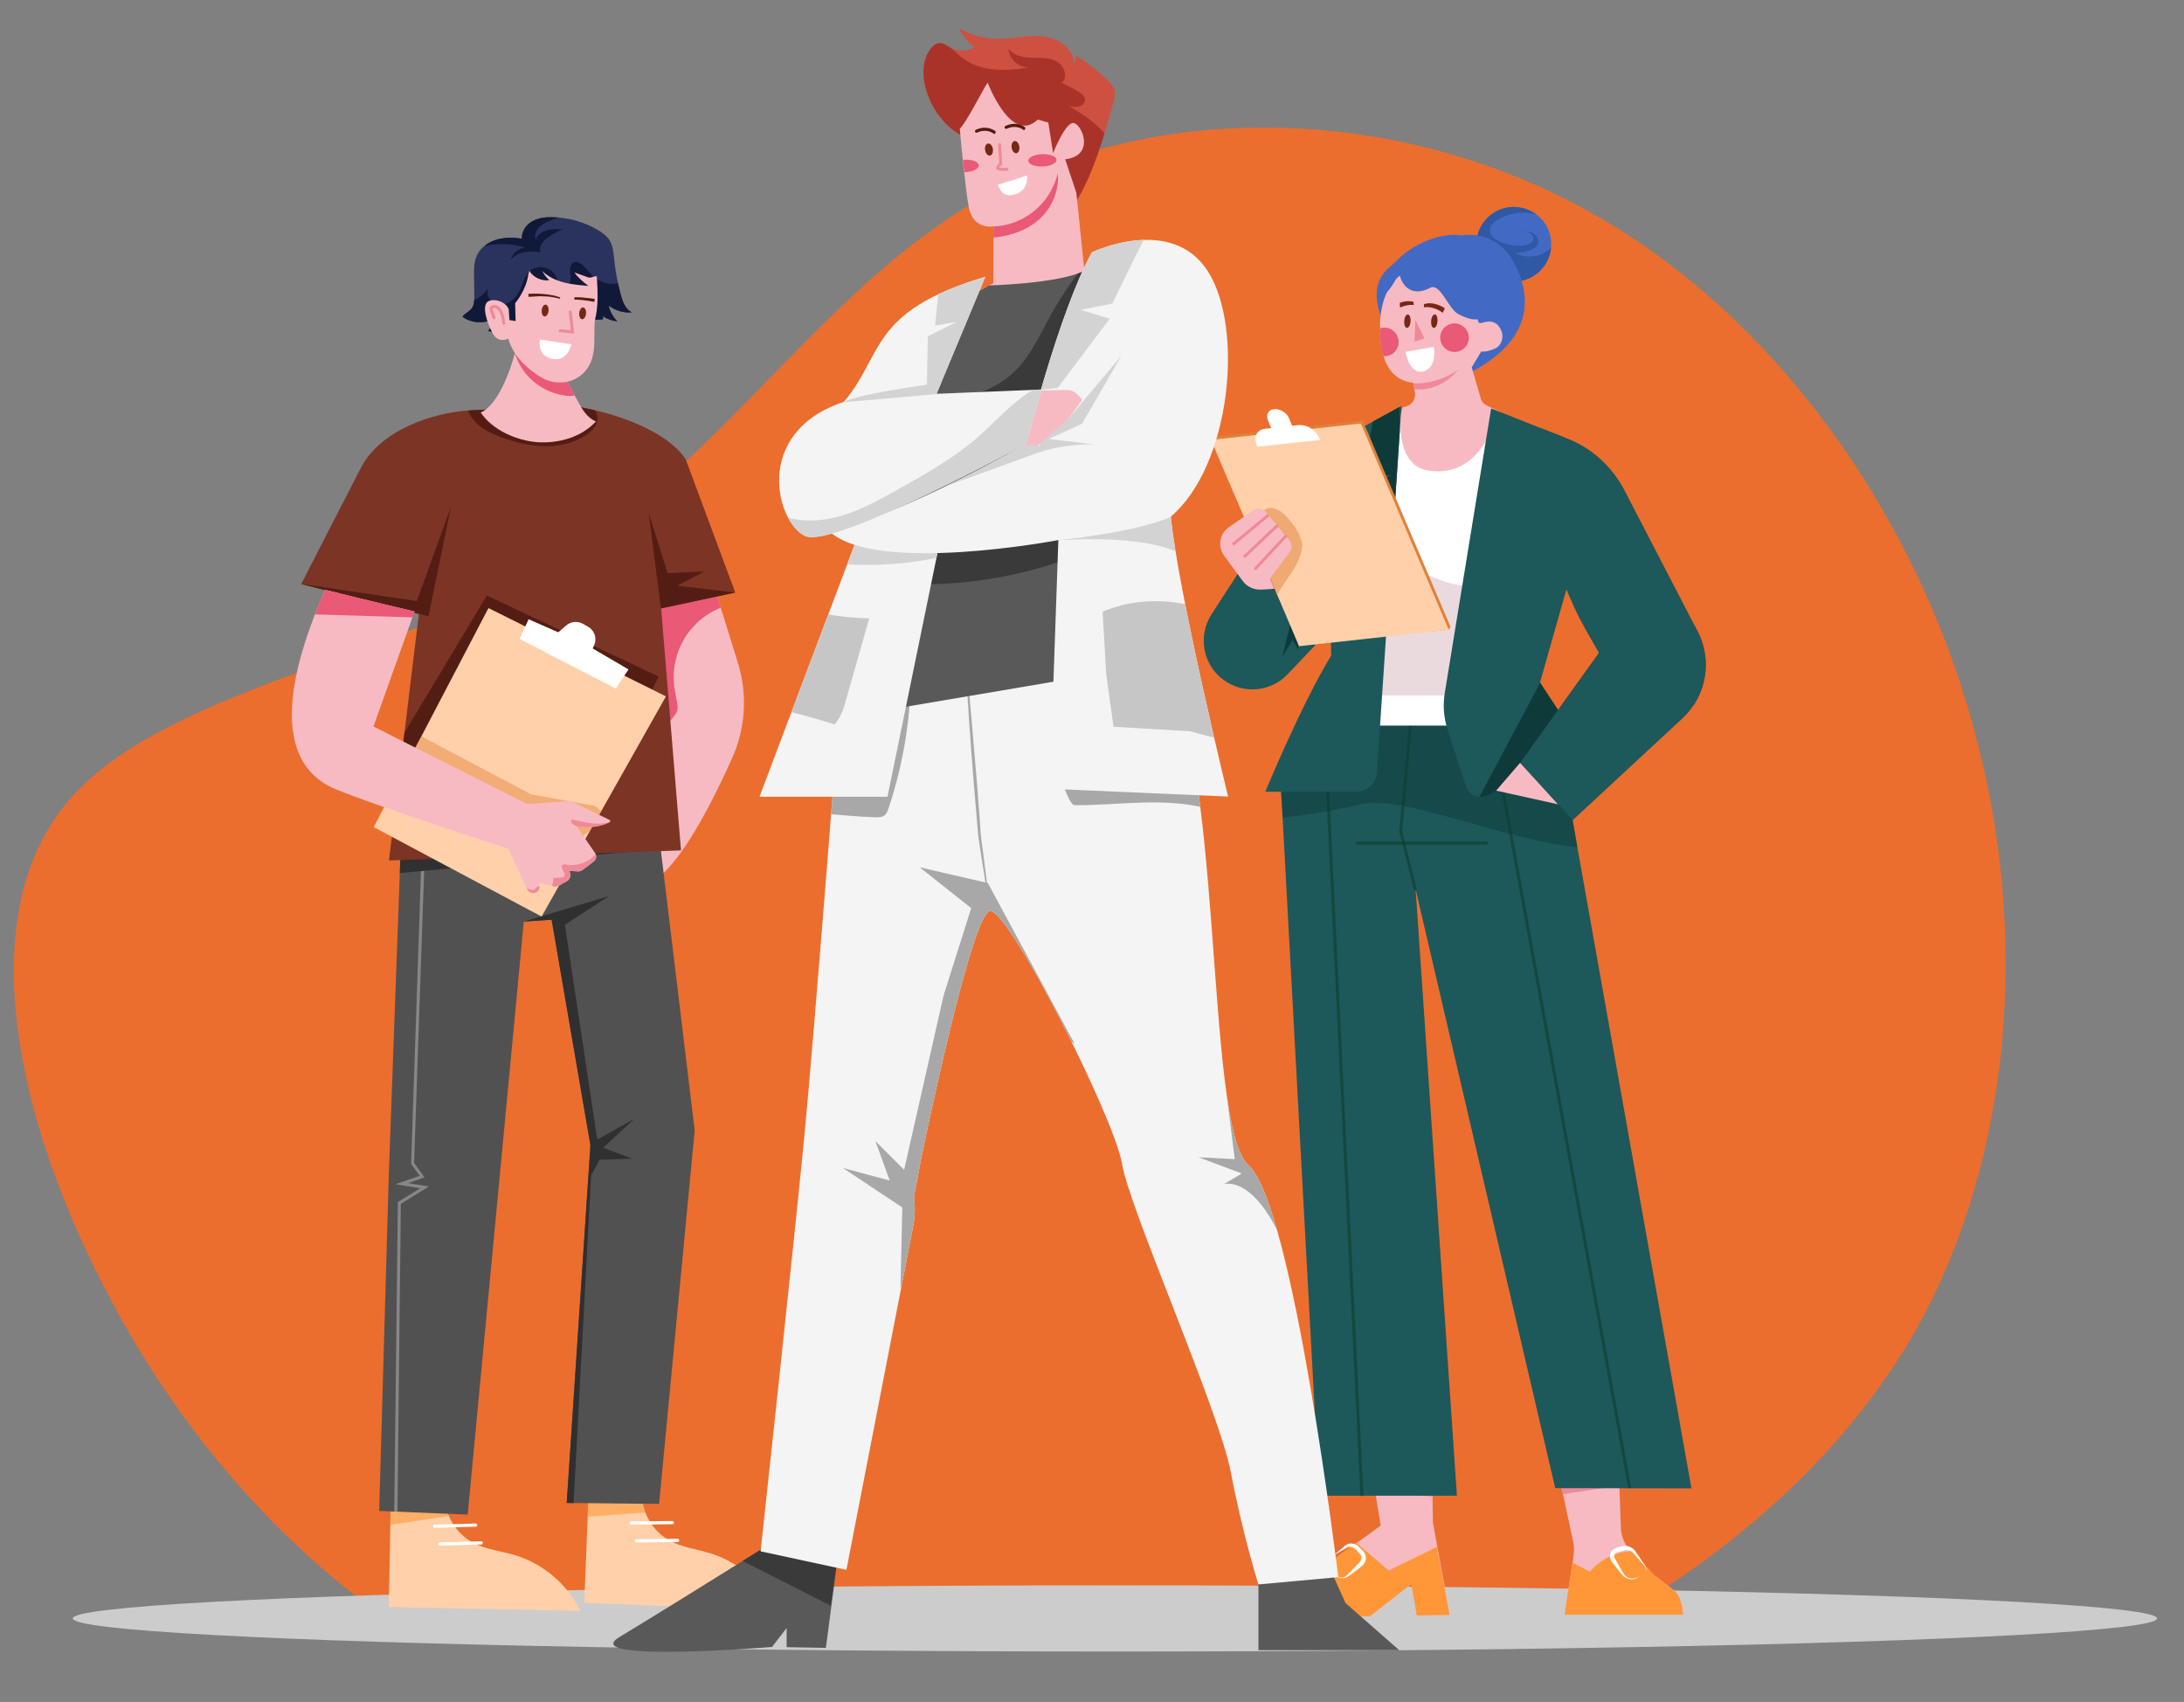 <svg xmlns="http://www.w3.org/2000/svg" xmlns:xlink="http://www.w3.org/1999/xlink" x="0px" y="0px" viewBox="0 0 957.3 745.9" style="enable-background:new 0 0 957.3 745.9;" xml:space="preserve"><rect x="0" y="0" width="957.3" height="745.9" fill="#808080" stroke="none"/><style type="text/css">	.st0{fill:#EB6E2E;}	.st1{fill:#CCCCCC;}	.st2{fill:#F7BAC3;}	.st3{clip-path:url(#SVGID_00000139278865286126057550000004310892205983414151_);}	.st4{fill:#EA5975;}	.st5{fill:#FFD0A9;}	.st6{opacity:0.6;}	.st7{fill:#FF9739;}	.st8{fill:#FFFFFF;}	.st9{fill:#515151;}	.st10{clip-path:url(#SVGID_00000142140918419298987150000006997805485365490050_);}	.st11{fill:#878787;}	.st12{fill:#303030;}	.st13{fill:#2A335E;}	.st14{clip-path:url(#SVGID_00000103954102170524432360000014568653066560460981_);}	.st15{fill:#111938;}	.st16{fill:#7C3425;}	.st17{clip-path:url(#SVGID_00000045592077517742309710000000364228177181707147_);}	.st18{fill:#541D14;}	.st19{clip-path:url(#SVGID_00000174572865444895703880000007348746852525624714_);}	.st20{fill:#EF8998;}	.st21{fill:#511D0D;}	.st22{fill:#772715;}	.st23{fill:#EA9453;}	.st24{clip-path:url(#SVGID_00000005260559550407946430000009166265735339910837_);}	.st25{clip-path:url(#SVGID_00000169528389397839396730000014939454930795702440_);}	.st26{fill:#EADADD;}	.st27{fill:#1D585B;}	.st28{fill:#0C3D28;}	.st29{opacity:0.5;}	.st30{fill:#0F3A3A;}	.st31{clip-path:url(#SVGID_00000050627343662639489240000005742103791981802626_);}	.st32{clip-path:url(#SVGID_00000125582681524577773690000008404249297771915693_);}	.st33{fill:#BA1C3B;}	.st34{fill:#931936;}	.st35{fill:#E0813B;}	.st36{fill:#426AC4;}	.st37{clip-path:url(#SVGID_00000049220040640136718850000003451222113692585651_);}	.st38{fill:#2F59A5;}	.st39{clip-path:url(#SVGID_00000090979051685002458760000008301489778471317921_);}	.st40{fill:#595959;}	.st41{fill:#3A3A3A;}	.st42{fill:#F4F4F4;}	.st43{clip-path:url(#SVGID_00000067230909003917133740000004928023720167972246_);}	.st44{fill:#A8A8A8;}	.st45{fill:#CE5041;}	.st46{clip-path:url(#SVGID_00000014592727701544317770000000392286088508686772_);}	.st47{fill:#AA3329;}	.st48{clip-path:url(#SVGID_00000150789974155350310750000001270848840960094608_);}	.st49{clip-path:url(#SVGID_00000010270420651265646620000013894567942232969864_);}	.st50{fill:#D3D3D3;}	.st51{fill:#C6C6C6;}	.st52{clip-path:url(#SVGID_00000044870237688289927850000013469570392266813095_);}	.st53{clip-path:url(#SVGID_00000152226690435384839660000007367226603280053412_);}</style><g id="Layer_2">	<path class="st0" d="M173.2,712.2c-51.4-35.5-96-86.4-127.6-148.3c-37.7-72.7-57.9-161-16.9-211.4c41-50.3,143.9-62.6,217.6-107.9  c73.1-44.7,117-122.5,188.9-160.5c72-38.6,171.5-38,253.6,4.5c81.5,41.9,145.1,126.4,173.2,219.7c28.7,93.9,21.4,196.8-22.5,275.1  c-33,57.7-86.1,101.6-143.3,132.7"></path></g><g id="_x30_1">	<g>		<g>			<g>				<ellipse class="st1" cx="488.7" cy="709.3" rx="456.8" ry="14.5"></ellipse>			</g>			<g>				<g>					<g>						<path class="st2" d="M302.8,224.1l20.7,66.6c4.2,13.7,3.3,28.5-2.6,41.6c-9.3,20.7-24.2,49.7-36.4,54.7       c-19.2,7.8-9.6-54-9.6-54l-7.8-88L302.8,224.1z"></path>					</g>					<g>						<defs>							<path id="SVGID_1_" d="M302.8,224.1l20.7,66.6c4.2,13.7,3.3,28.5-2.6,41.6c-9.3,20.7-24.2,49.7-36.4,54.7        c-19.2,7.8-9.6-54-9.6-54l-7.8-88L302.8,224.1z"></path>						</defs>						<clipPath id="SVGID_00000101822846291810938380000017246515250033502101_">							<use xlink:href="#SVGID_1_" style="overflow:visible;"></use>						</clipPath>						<g style="clip-path:url(#SVGID_00000101822846291810938380000017246515250033502101_);">							<path class="st4" d="M328.7,260.8l-13.8,6c-13.9,6-21.7,20.8-19.1,35.7l1,5.6c0.2,1.1,0.4,2.1,0.1,3.2c-0.3,1.1-1,2-1.7,2.9        c-8.3,10.3-16.6,20.6-25,31c-4.6,5.8-9.5,12.2-9.4,19.6c6.2-10.8,5.3-24.2,4.2-36.6c-1.1-12.5-2.2-25-5.9-37        c-3.1-10-8.1-19.6-9.7-30c-2.2-14.1,2.1-29.1,11.6-39.8c9.4-10.7,23.8-16.9,38-16.4L328.7,260.8z"></path>						</g>					</g>					<g>						<g>							<g>								<path class="st5" d="M340,705.8l-70.6-2.8l-13.3-0.5l0.1-2.7l0.3-7.9l1.1-27.2l0.6-16.4l23.5,1.7c-0.9,4.3-0.4,8.8,1.2,12.9         c1.9,5,5.5,9.3,10.1,12c5.7,3.3,12.5,4,18.8,6c11.3,3.6,21,11.7,26.7,22.1C339,703.9,339.5,704.9,340,705.8z"></path>							</g>							<g class="st6">								<path class="st7" d="M282.9,662.9c-6.6,0.5-16.7,1.2-25.4,1.8l0.6-16.4l23.5,1.7C280.8,654.3,281.3,658.8,282.9,662.9z"></path>							</g>						</g>						<g>							<path class="st8" d="M276.7,668.2c-0.4,0-0.7-0.3-0.7-0.7c0-0.4,0.3-0.7,0.7-0.7l18-0.2c0.4,0,0.7,0.3,0.7,0.7        c0,0.4-0.3,0.7-0.7,0.7L276.7,668.2C276.7,668.2,276.7,668.2,276.7,668.2z"></path>						</g>						<g>							<path class="st8" d="M279,676c-0.4,0-0.7-0.3-0.7-0.7c0-0.4,0.3-0.7,0.7-0.7l18-0.2c0.4,0,0.7,0.3,0.7,0.7        c0,0.4-0.3,0.7-0.7,0.7L279,676C279,676,279,676,279,676z"></path>						</g>					</g>					<g>						<g>							<g>								<path class="st5" d="M254.4,706l-84-1.7l0.7-36l0.4-18.3l23.6,1.2c-0.8,4.4-0.2,9,1.6,13.1c2,4.8,5.6,9,10.2,11.6         c5.8,3.2,12.6,3.8,18.9,5.7C238.2,685.4,248.8,694.4,254.4,706z"></path>							</g>							<g class="st6">								<path class="st7" d="M196.7,664.4l-25.5,3.9l0.4-18.3l23.6,1.2C194.3,655.7,195,660.3,196.7,664.4z"></path>							</g>						</g>						<g>							<path class="st8" d="M190.5,669.6c-0.4,0-0.7-0.3-0.7-0.7c0-0.4,0.3-0.7,0.7-0.7l18-0.5c0.4,0,0.7,0.3,0.7,0.7        c0,0.4-0.3,0.7-0.7,0.7L190.5,669.6C190.5,669.6,190.5,669.6,190.5,669.6z"></path>						</g>						<g>							<path class="st8" d="M192.9,677.4c-0.4,0-0.7-0.3-0.7-0.7c0-0.4,0.3-0.7,0.7-0.7l18-0.5c0.4,0,0.7,0.3,0.7,0.7        c0,0.4-0.3,0.7-0.7,0.7L192.9,677.4C192.9,677.4,192.9,677.4,192.9,677.4z"></path>						</g>					</g>					<g>						<polygon class="st9" points="286.2,343.9 304.5,495.4 288.9,659.1 248.4,658.7 258.8,501.9 241.8,403.1 229.6,403.9        205,663.8 166.2,662.2 170.4,515.4 176.5,348.2       "></polygon>					</g>					<g>						<defs>							<polygon id="SVGID_00000005963170097787388120000005157506448253460611_" points="286.2,343.9 304.5,495.4 288.9,659.1         248.4,658.7 258.8,501.9 241.8,403.1 229.6,403.9 205,663.8 166.2,662.2 170.4,515.4 176.5,348.2        "></polygon>						</defs>						<clipPath id="SVGID_00000070833166916781735720000012512142170507772065_">							<use xlink:href="#SVGID_00000005963170097787388120000005157506448253460611_" style="overflow:visible;"></use>						</clipPath>						<g style="clip-path:url(#SVGID_00000070833166916781735720000012512142170507772065_);">							<g>								<polygon class="st11" points="174.2,663.3 172.8,663.2 174.4,526.8 184.2,520.8 173.4,519 184,515.3 180.2,510.1          184.9,370.6 186.3,370.7 181.5,509.7 186.1,516 178.9,518.5 188,520 175.7,527.6         "></polygon>							</g>							<g>								<g>									<polygon class="st12" points="164.1,364.4 162.5,383.8 293.3,371.7 293.3,356.5          "></polygon>								</g>								<g>									<polygon class="st12" points="261.8,499.4 247.6,405.3 267,392.7 229.6,403.9 236.5,431.6 234.4,661.1 251.2,662.7           259.1,515.1 262.8,508.3 277,507.8 264.4,503 278,490.4          "></polygon>								</g>							</g>						</g>					</g>					<g>						<path class="st13" d="M228.8,104.9c-0.4-3.1,1.6-6.2,4.3-7.8c2.7-1.6,6-2,9.1-1.9c7,0.1,14,2.1,20,5.7       c1.9,1.1,3.7,2.5,4.9,4.3c1.6,2.5,1.8,5.5,2.1,8.4c0.5,5.1,1.5,10.2,2.8,15.2c0.8,3.2,2,6.6,4.9,8.1c-3.6,0.3-7.2-0.8-10.1-3       c0.5,2.6,1.9,5.1,3.8,6.9c-2.4-0.2-4.7-1.1-6.6-2.4c0.4,0.4,0.5,1,0.2,1.5c-5.1,0.9-10.6-1-14.2-4.8c-1.8,1.9-2.3,4.6-4,6.6       c-1.8,2.2-4.7,3.3-7.6,3.4c-2.9,0.1-5.7-0.6-8.4-1.3c-0.4-0.1-0.8-0.2-1.2-0.2c-0.6,0-1.2,0.3-1.8,0.5c-4.1,1.6-8.7,2-13,1       c1.1-1.4,1.7-3.2,1.6-5c-4.1,1.9-9.3,1.4-12.9-1.3c1.1-1.5,3-2.2,4.1-3.7c1.1-1.5,1.1-3.5,1.1-5.4c0-2.7-0.1-5.5-0.1-8.2       c-0.1-3.4-0.1-6.9,1.4-9.9c1.7-3.4,5.2-5.7,8.9-6.7c3.7-1,7.6-0.8,11.4-0.2L228.8,104.9z"></path>					</g>					<g>						<defs>							<path id="SVGID_00000023267933344382000240000015321899082350690451_" d="M228.8,104.9c-0.4-3.1,1.6-6.2,4.3-7.8        c2.7-1.6,6-2,9.1-1.9c7,0.1,14,2.1,20,5.7c1.9,1.1,3.7,2.5,4.9,4.3c1.6,2.5,1.8,5.5,2.1,8.4c0.5,5.1,1.5,10.2,2.8,15.2        c0.8,3.2,2,6.6,4.9,8.1c-3.6,0.3-7.2-0.8-10.1-3c0.5,2.6,1.9,5.1,3.8,6.9c-2.4-0.2-4.7-1.1-6.6-2.4c0.4,0.4,0.5,1,0.2,1.5        c-5.1,0.9-10.6-1-14.2-4.8c-1.8,1.9-2.3,4.6-4,6.6c-1.8,2.2-4.7,3.3-7.6,3.4c-2.9,0.1-5.7-0.6-8.4-1.3        c-0.4-0.1-0.8-0.2-1.2-0.2c-0.6,0-1.2,0.3-1.8,0.5c-4.1,1.6-8.7,2-13,1c1.1-1.4,1.7-3.2,1.6-5c-4.1,1.9-9.3,1.4-12.9-1.3        c1.1-1.5,3-2.2,4.1-3.7c1.1-1.5,1.1-3.5,1.1-5.4c0-2.7-0.1-5.5-0.1-8.2c-0.1-3.4-0.1-6.9,1.4-9.9c1.7-3.4,5.2-5.7,8.9-6.7        c3.7-1,7.6-0.8,11.4-0.2L228.8,104.9z"></path>						</defs>						<clipPath id="SVGID_00000152979996833172090450000002907580928304170130_">							<use xlink:href="#SVGID_00000023267933344382000240000015321899082350690451_" style="overflow:visible;"></use>						</clipPath>						<g style="clip-path:url(#SVGID_00000152979996833172090450000002907580928304170130_);">							<g>								<path class="st15" d="M230.1,108.5c-2.9,0.4-5.5,2.6-6.2,5.4c1.4-1.9,3.7-3,6-3.4c2.3-0.4,4.7-0.2,7.1,0         c-1.1-2.3,0.9-4.8,3-6.3c2-1.5,4.2-2.7,6.5-3.7c-2.2-0.1-4.5-0.2-6.7,0.4c-2.2,0.6-4.2,2-5,4.1c-0.6-1.7,0-3.7,1.2-5         c1.2-1.4,2.8-2.3,4.5-3c3.1-1.4,6.3-2.4,9.6-3c-11.2-4.3-24.4-3-34.6,3.5c-2.6,1.6-5.1,4-5.2,7l-0.8,4.1         C216,106.5,223.4,106.4,230.1,108.5z"></path>							</g>							<g>								<path class="st15" d="M279.7,129.6c-0.7-2.8-3.8-4.3-5.8-6.4c-4.5,2.2-10.3,1.3-14-2.2c-2.1-2-3.6-4.7-6.2-5.9         c-0.5-0.2-1-0.4-1.5-0.3c-1.4,0.1-2.3,1.7-2.4,3.1c-0.1,1.4,0.4,2.8,0.3,4.3c0,1.4-0.8,3-2.2,3.3c-1.2,0.2-2.3-0.6-2.9-1.6         s-1-2.2-1.5-3.2c-2.2-3.9-8.3-4.8-11.5-1.7c-2.3,2.3-2.9,5.8-4.4,8.7c-1.1,2.1-2.7,4-4.9,5c-2.2,1-4.8,0.9-6.8-0.4         c-1.9-1.4-2.9-4.1-1.8-6.3c-3.4,6-11.8,8.5-18,5.4l-18.3,7.8c1.2,3.8,4.7,6.5,8.1,8.5c10.2,5.9,22,8.5,33.7,8.7         c11.7,0.2,23.4-1.9,34.7-5.1c4.9-1.4,9.9-3,14.3-5.7c4.4-2.6,8.3-6.4,10.3-11.1C279.7,132.9,280.2,131.2,279.7,129.6z"></path>							</g>						</g>					</g>					<g>						<path class="st16" d="M250.4,177.6l9.4,2c12.8,2.7,33.3,10.1,40.8,21.8l21.7,58.3l-32.5,7l8.7,106l-128,4.4l13.1-108       l-51.6-13.1l25.9-50.4c8.3-16.9,31.6-25,49.1-25.8L250.4,177.6z"></path>					</g>					<g>						<defs>							<path id="SVGID_00000048497710446330903880000007667621702131959936_" d="M250.4,177.6l9.4,2c12.8,2.7,33.3,10.1,40.8,21.8        l21.7,58.3l-32.5,7l8.7,106l-128,4.4l13.1-108l-51.6-13.1l25.9-50.4c8.3-16.9,31.6-25,49.1-25.8L250.4,177.6z"></path>						</defs>						<clipPath id="SVGID_00000127744612464852928800000006101440693990936493_">							<use xlink:href="#SVGID_00000048497710446330903880000007667621702131959936_" style="overflow:visible;"></use>						</clipPath>						<g style="clip-path:url(#SVGID_00000127744612464852928800000006101440693990936493_);">							<g>								<polygon class="st18" points="197.7,222 182.7,263.4 131.9,255.9 187.8,270.1         "></polygon>							</g>							<g>								<polygon class="st18" points="296.9,256.7 308.8,250.4 292.6,251.2 284.3,224.6 289.7,266.6 322.2,259.7         "></polygon>							</g>							<g>								<path class="st18" d="M204.3,176.7c0.3,3.6,2.5,7,5.2,9.4s6.1,4,9.6,5.3c12.2,4.8,26.9,6.5,37.8-0.7c2.5-1.7,4.9-4.1,5-7.1         c0.1-2.4-1.3-4.6-3.2-6c-1.9-1.5-4.1-2.3-6.4-3c-11.7-3.9-24.5-6.4-36.3-2.9L204.3,176.7z"></path>							</g>							<g>								<polygon class="st18" points="170.1,333.1 255.2,366.2 288.7,296.5 213.4,261         "></polygon>							</g>						</g>					</g>					<g>						<path class="st2" d="M210.7,180.8c10.4-4.4,18.4-32.9,17.4-44.1l18.5,18.8c-1,7.7,3.1,13.6,6.7,20.4c1.9,3.6,4.2,7.3,7.9,8.8       c-6.3,6.9-16.3,9.7-25.6,9.1C226.4,193.1,215.9,188.5,210.7,180.8z"></path>					</g>					<g>						<defs>							<path id="SVGID_00000000905951164814282110000016103027895406402972_" d="M210.7,180.8c10.4-4.4,18.4-32.9,17.4-44.1        l18.5,18.8c-1,7.7,3.1,13.6,6.7,20.4c1.9,3.6,4.2,7.3,7.9,8.8c-6.3,6.9-16.3,9.7-25.6,9.1        C226.4,193.1,215.9,188.5,210.7,180.8z"></path>						</defs>						<clipPath id="SVGID_00000016758812960784781840000016996510705305583805_">							<use xlink:href="#SVGID_00000000905951164814282110000016103027895406402972_" style="overflow:visible;"></use>						</clipPath>						<g style="clip-path:url(#SVGID_00000016758812960784781840000016996510705305583805_);">							<path class="st4" d="M225.1,141c-1.6,7.2-0.1,15.1,4.2,21.2c4.2,6.1,11.1,10.2,18.5,11.2c2.5,0.3,5.4,0.2,7.4-1.4        c1.9-1.5,2.6-4.2,2.4-6.6c-0.2-2.4-1.2-4.7-2.4-6.8c-3.4-6.2-7.9-11.8-13.3-16.5L225.1,141z"></path>						</g>					</g>					<g>						<path class="st2" d="M214.1,132c3.2-1.5,8.2,0.8,8.9,3.7l0.3,4.6l2.7,0.4l-0.2-7.8c0,0,5-5.8,5.8-12.9       c0.2-0.4,0.3-0.8,0.4-1.3c1.8,2.9,5.4,4.6,8.8,4.1c-1.3-1.1-2.3-2.5-3.1-4c2.6,2.5,6,4.1,9.5,5s7.1,1.2,10.7,1.5       c-2.2-1.7-4.6-3.6-6.1-5.9l5.8,2.1c1.5,0.6,2.4-0.6,4-0.4c0,2.5,1.1,10.8-0.6,18.1c-1.5,6.4,1.7,16.7-4.7,23.7       c-4.9,5.4-13,6.2-19.2,2.4c-5.4-3.3-12.1-8.9-14.3-16.9c0,0-4.3,2.4-6.9-2.4C213.4,141.4,210.9,133.6,214.1,132z"></path>					</g>					<g>						<g>							<path class="st20" d="M220.9,142.4c-0.3,0-0.6-0.3-0.7-0.6c-0.4-4.3-1.7-5.8-2.4-6.4c-0.4-0.3-0.9-0.5-1.4-0.4        c-0.3,0-0.4,0.1-0.4,0.1c-0.2,0.3,0.3,1.5,0.7,2.5c0.2,0.4,0.3,0.9,0.5,1.4c0.1,0.4-0.1,0.7-0.4,0.9        c-0.4,0.1-0.7-0.1-0.9-0.4c-0.2-0.5-0.4-1-0.5-1.4c-0.7-1.8-1-2.8-0.6-3.6c0.2-0.4,0.7-0.7,1.3-0.8c0.8-0.1,1.7,0.1,2.4,0.6        c1.1,0.8,2.5,2.7,2.9,7.3C221.6,142.1,221.3,142.4,220.9,142.4C220.9,142.4,220.9,142.4,220.9,142.4z"></path>						</g>						<g>							<path class="st21" d="M245.3,131c-0.5-0.2-1-0.4-1.6-0.5c-0.6-0.1-1.1-0.2-1.7-0.3c-1.1-0.2-2.3-0.3-3.4-0.3        c-1.2-0.1-2.3-0.1-3.5,0l-1.7,0.1l-1.7,0.1l-0.1-1.3l1.8-0.1l1.8,0c1.2,0,2.4,0.1,3.5,0.2c1.2,0.1,2.4,0.3,3.5,0.5        c0.6,0.1,1.2,0.3,1.7,0.4c0.6,0.2,1.1,0.4,1.7,0.6L245.3,131z"></path>						</g>						<g>							<path class="st21" d="M251.8,130.3c0.8,0,1.5,0,2.3,0c0.8,0,1.5,0.1,2.2,0.2c0.7,0.1,1.5,0.1,2.2,0.2        c0.7,0.1,1.5,0.2,2.2,0.3l-0.2,1.3c-0.7-0.1-1.5-0.2-2.2-0.4c-0.7-0.1-1.5-0.2-2.2-0.3c-0.7-0.1-1.5-0.2-2.2-0.2        c-0.7-0.1-1.5-0.1-2.2-0.1L251.8,130.3z"></path>						</g>						<g>							<path class="st20" d="M251.7,146.2l-6.2-0.6c-0.4,0-0.6-0.4-0.6-0.7c0-0.4,0.4-0.6,0.7-0.6l4.6,0.4l-0.9-7.9        c0-0.4,0.2-0.7,0.6-0.7c0.4,0,0.7,0.2,0.7,0.6L251.7,146.2z"></path>						</g>					</g>					<g>													<ellipse transform="matrix(9.467680e-02 -0.996 0.996 9.467680e-02 94.356 378.588)" class="st22" cx="255.3" cy="137.4" rx="2.6" ry="1.5"></ellipse>					</g>					<g>													<ellipse transform="matrix(9.467680e-02 -0.996 0.996 9.467680e-02 80.67 361.153)" class="st22" cx="238.9" cy="136.2" rx="2.6" ry="1.5"></ellipse>					</g>					<g>						<path class="st8" d="M236.7,148.8l13.8,2.1c0,0-1.7,8-8.7,6.3C235,155.6,236.7,148.8,236.7,148.8z"></path>					</g>					<g>						<g>							<polygon class="st5" points="291.9,305.2 263.6,355.4 258.6,364.1 237.4,401.7 163.8,362.5 173.1,344.7 184.7,322.7         214.1,266.5        "></polygon>						</g>						<g class="st6">							<polygon class="st23" points="263.6,355.4 258.6,364.1 243,375.7 173.1,344.7 184.7,322.7 232.7,348.1 260.7,353.2                "></polygon>						</g>						<g>							<path class="st8" d="M231.7,271.4l-4,8.6l42.2,21.8l5.6-8.4l-15.7-9.2c0,0,0.3-0.7,0.7-1.6c1.2-2.9,0.1-6.3-2.7-7.9        c-0.7-0.4-1.4-0.8-2.1-1.2c-2.4-1.4-5.4-1.2-7.5,0.6l-3.5,3L231.7,271.4z"></path>						</g>					</g>					<g>						<path class="st2" d="M142.5,258.5c20.9,5.2,39.2,9.5,39.2,9.5l-18,50.4l67.4,34L250,351l17.1,8.3c0.5,0.2,0.5,0.9,0,1.1l0,0       c-4,1.9-8.5,2.5-12.8,1.8l-1.7-0.3l8.2,11.9c0.9,1.2,0.6,2.9-0.6,3.8l-4.9,3.7c-0.5,0.4-1.2,0.6-1.8,0.6l-3.9-0.2l0.3,1.2       c0.3,1.2-0.2,2.5-1.3,3.2l-3.7,2.1c-0.6,0.3-1.3,0.4-2,0.3l-6.8-1.7l0.3,1.1c0.4,1.5-0.5,3-2,3.4l0,0       c-1.3,0.4-2.7-0.3-3.3-1.5l-8.3-17.8c0,0-57.9-18.7-75.9-26.2C113.8,331.7,131.9,282.8,142.5,258.5z"></path>					</g>					<g>						<defs>							<path id="SVGID_00000131329822625249548780000011654887509124318627_" d="M142.5,258.5c20.9,5.2,39.2,9.5,39.2,9.5l-18,50.4        l67.4,34L250,351l17.1,8.3c0.5,0.2,0.5,0.9,0,1.1l0,0c-4,1.9-8.5,2.5-12.8,1.8l-1.7-0.3l8.2,11.9c0.9,1.2,0.6,2.9-0.6,3.8        l-4.9,3.7c-0.5,0.4-1.2,0.6-1.8,0.6l-3.9-0.2l0.3,1.2c0.3,1.2-0.2,2.5-1.3,3.2l-3.7,2.1c-0.6,0.3-1.3,0.4-2,0.3l-6.8-1.7        l0.3,1.1c0.4,1.5-0.5,3-2,3.4l0,0c-1.3,0.4-2.7-0.3-3.3-1.5l-8.3-17.8c0,0-57.9-18.7-75.9-26.2        C113.8,331.7,131.9,282.8,142.5,258.5z"></path>						</defs>						<clipPath id="SVGID_00000007424116320466613980000013758575372445621394_">							<use xlink:href="#SVGID_00000131329822625249548780000011654887509124318627_" style="overflow:visible;"></use>						</clipPath>						<g style="clip-path:url(#SVGID_00000007424116320466613980000013758575372445621394_);">							<g>								<g>									<polygon class="st4" points="131.5,249.1 122.8,268.8 191.4,270.9 165.1,244.9          "></polygon>								</g>							</g>							<g>								<g>									<path class="st20" d="M272.1,358.7l-0.9-0.7c-2.6,2.2-6.1,3.1-9.5,3c-3.4-0.1-6.8-0.9-10.1-1.7c-0.4-0.1-0.8-0.2-1.1,0.1          c-0.3,0.3-0.3,0.8-0.1,1.1c0.2,0.4,0.6,0.6,0.9,0.8c2.3,1.5,4.6,3,7.2,3.9c2.6,1,5.4,1.3,8.1,0.6c2.6-0.7,5-2.7,5.8-5.3          C272.5,360.1,272.6,359.2,272.1,358.7z"></path>								</g>							</g>							<g>								<g>									<path class="st20" d="M248.1,378.9c-0.5-0.1-1.1-0.2-1.5,0.1c-1.6,1.1,2.1,4.1,0.5,5.3c-0.3,0.2-0.7,0.2-1,0.3          c-1.2,0.1-2.4,0.1-3.6,0.2c0.1,1.3-0.1,2.8-0.9,3.8c-0.8,1.1-2.3,1.6-3.6,1.1c-0.7-0.3-1.2-0.9-1.9-1.2          c-0.6-0.2-1.6,1.4-2.2,1.5c-1.4,0.3-2.6-1-4-0.7c-0.6,0.1-1.3,0.2-1.8,0.7c-0.4,0.4-0.6,1-0.7,1.6c-0.1,1.6,0.9,3.1,2.2,4          c1.3,0.9,2.9,1.3,4.5,1.5c10.1,1.5,21-2.8,27.3-10.9l1.1-13.8C259.8,377.2,253.7,380,248.1,378.9z"></path>								</g>							</g>						</g>					</g>				</g>				<g>					<g>						<g>							<g>								<path class="st2" d="M635.5,707.8l-14.4,0.2l-2.4-13.8l-18,14.1l-42.4,0.6l0.5-2.1c1.1-5.3,4.5-9.9,9.2-12.6l10.3-6         l26.9-19.6l-2.4-14.7l-1.7-10.5l26.6-0.4l0.2,12.8l0.2,11.6L635.5,707.8z"></path>							</g>							<g>								<polygon class="st20" points="627.7,655.9 602.6,653.9 600.9,643.4 627.5,643         "></polygon>							</g>							<g>								<path class="st7" d="M567.8,694.2l10.3-6l16.2-12.2l14.4,12.3l21.1-10.3l5.6,29.8l-14.4,0.2l-2.4-13.8l-18,14.1l-42.4,0.6         l0.5-2.1C559.8,701.5,563.1,696.9,567.8,694.2z"></path>							</g>							<g>								<path class="st8" d="M583.3,687.9c0.6,0.7,1.3,1.4,1.9,2c0.3,0.3,0.6,0.7,1,0.9c0.4,0.3,0.8,0.4,1.2,0.5         c0.9,0.2,1.8,0,2.5-0.5c0.2-0.1,0.3-0.3,0.5-0.4c0.2-0.1,0.3-0.3,0.5-0.5l1-1c1.3-1.3,2.6-2.7,3.9-4         c0.5-0.5,0.8-1.2,0.9-1.9c0.1-0.7-0.1-1.4-0.6-1.9c-0.1-0.1-0.2-0.2-0.3-0.4l-0.5-0.5c-0.3-0.3-0.7-0.7-1-1l-0.5-0.5         c-0.1-0.1-0.3-0.2-0.4-0.3c-0.3-0.2-0.6-0.3-1-0.4c-0.7-0.2-1.5-0.1-2.1,0.3c-0.2,0.1-0.4,0.2-0.6,0.3l-0.6,0.4l-1.2,0.7         l-2.4,1.5l-1.2,0.8l-0.6,0.4c-0.2,0.1-0.4,0.3-0.5,0.4c-0.7,0.6-1.1,1.5-1.1,2.4C582.3,686.2,582.6,687.2,583.3,687.9z          M583.3,687.9c-0.6-0.7-1-1.6-1-2.5c0-0.9,0.3-1.9,1-2.6c0.2-0.2,0.3-0.3,0.5-0.5l0.5-0.4l1.1-0.9l2.1-1.8l1.1-0.9l0.5-0.5         c0.2-0.2,0.3-0.3,0.6-0.5c0.9-0.7,2.1-1,3.2-0.8c0.6,0.1,1.1,0.3,1.6,0.6c0.3,0.1,0.5,0.3,0.7,0.5c0.2,0.2,0.4,0.3,0.5,0.5         c0.3,0.3,0.7,0.6,1,0.9l0.5,0.5c0.2,0.2,0.4,0.4,0.6,0.6c0.7,1,1,2.2,0.9,3.3c-0.1,0.6-0.3,1.1-0.6,1.6         c-0.3,0.5-0.7,1-1.1,1.3c-1.5,1.2-2.9,2.3-4.4,3.4l-1.1,0.8c-0.2,0.1-0.4,0.3-0.6,0.4c-0.2,0.2-0.4,0.3-0.7,0.4         c-0.9,0.4-2,0.5-2.9,0.2c-0.5-0.1-0.9-0.4-1.3-0.7c-0.4-0.3-0.7-0.7-1-1C584.5,689.2,583.9,688.6,583.3,687.9z"></path>							</g>						</g>						<g>							<path class="st2" d="M689.8,681.4c0.2-1.7,0.2-3.3-0.1-5l-4.6-21.6l-3.9-18.1l-1.1-4.9l28.8-5.6l0.1,3l0.8,21.8l0.7,19.2        c0.2,3.4,1.7,6.7,4,9.2l10.6,11c0,0,7.1,5.3,9.5,7.4c2.5,2.1,3.2,9.9,3.2,9.9l-52,0L689.8,681.4z"></path>						</g>						<g>							<path class="st20" d="M709,629.3l-27.9,7.5l3.9,18.1c7.5-1.2,17.5-2.7,24.7-3.8L709,629.3z"></path>						</g>						<g>							<path class="st7" d="M714.9,679.8c-11.6,0.6-18,9-18,9l-7.7-4l-3.4,22.9l52,0c0,0-0.7-7.8-3.2-9.9c-2.5-2.1-9.5-7.4-9.5-7.4        L714.9,679.8z"></path>						</g>						<g>							<path class="st8" d="M719.7,690.7c-0.8,0.3-1.7,0.6-2.5,1c-0.4,0.2-0.8,0.4-1.3,0.4c-0.5,0.1-0.9,0.1-1.4,0        c-0.9-0.1-1.8-0.5-2.6-1.1c-0.1-0.1-0.2-0.2-0.3-0.2l-0.3-0.3l-0.2-0.3l-0.2-0.3L710,689c-1.1-1.4-2.2-2.9-3.3-4.3l-0.2-0.3        c-0.1-0.1-0.2-0.2-0.2-0.3c-0.1-0.2-0.3-0.5-0.4-0.8c-0.2-0.6-0.3-1.2-0.2-1.8c0.1-0.6,0.3-1.2,0.7-1.7        c0.4-0.5,0.9-0.9,1.4-1.1c0.1-0.1,0.3-0.1,0.4-0.2l0.2-0.1c0.1,0,0.1,0,0.2-0.1l0.7-0.2c0.4-0.1,0.9-0.2,1.3-0.4l0.3-0.1        l0.2,0l0.2,0c0.1,0,0.3-0.1,0.4-0.1c0.1,0,0.3,0,0.4,0c0.6,0,1.1,0,1.6,0.2c1,0.3,2,0.8,2.7,1.6c0.4,0.4,0.6,0.8,0.8,1.2        l0.8,1.1c1,1.5,2,3,3.1,4.5c0.5,0.8,0.7,1.8,0.4,2.7C721.3,689.7,720.5,690.4,719.7,690.7z M719.7,690.7        c0.4-0.2,0.8-0.4,1.1-0.7c0.3-0.3,0.5-0.7,0.7-1.2c0.2-0.9-0.1-1.8-0.6-2.5c-1.2-1.4-2.4-2.7-3.6-4.1l-0.9-1        c-0.3-0.3-0.6-0.7-0.9-0.9c-0.6-0.5-1.3-0.8-2-0.9c-0.4-0.1-0.7-0.1-1.1,0c-0.1,0-0.2,0-0.3,0c-0.1,0-0.2,0-0.3,0.1l-0.1,0        l-0.2,0.1l-0.3,0.1c-0.4,0.1-0.9,0.3-1.3,0.4l-0.7,0.2c-0.1,0-0.1,0-0.2,0l-0.1,0c-0.1,0-0.2,0.1-0.2,0.1        c-0.6,0.3-1,0.7-1.1,1.3c-0.1,0.3-0.1,0.6,0,0.9c0,0.1,0,0.2,0.1,0.2c0,0.1,0.1,0.2,0.1,0.2c0,0.1,0.1,0.1,0.1,0.2l0.2,0.3        c0.9,1.6,1.8,3.2,2.7,4.7l0.7,1.2l0.2,0.3l0.2,0.3l0.2,0.3c0.1,0.1,0.1,0.2,0.2,0.2c0.6,0.6,1.4,1.1,2.2,1.2        c0.4,0.1,0.9,0.1,1.3,0.1c0.4,0,0.9-0.2,1.3-0.3C718,691.3,718.8,691,719.7,690.7z"></path>						</g>						<g>							<polygon class="st8" points="591.9,209 619.8,179.2 653.6,179 672.5,209.1 656.4,308.7 593.5,308.7        "></polygon>						</g>						<g>							<defs>								<polygon id="SVGID_00000103971438010522546560000012259641931351018114_" points="591.9,209 619.8,179.2 653.6,179          672.5,209.1 656.4,308.7 593.5,308.7         "></polygon>							</defs>							<clipPath id="SVGID_00000087394033852235049210000016894937052453906831_">								<use xlink:href="#SVGID_00000103971438010522546560000012259641931351018114_" style="overflow:visible;"></use>							</clipPath>							<g style="clip-path:url(#SVGID_00000087394033852235049210000016894937052453906831_);">								<path class="st26" d="M584.9,244.7c1.5,4,5.6,6.2,9.7,7.5c6.2,1.9,12.9,2,19.2,0.5c2.3-0.6,4.5-1.3,6.8-1.4         c4.3-0.2,8.3,2.1,12.4,3.5c11.2,3.9,24.1,1.9,34.3-4.2c4.6-2.7,8.9-6.4,10.3-11.6c-1.6,2.2-2.2,5-2.8,7.8         c-4.3,22.5-3.4,46.3-12.6,67.2c-1,2.2-2.1,4.4-3.9,6.1c-2.8,2.5-6.7,3.3-10.4,3.9c-21.3,3.2-43.5,2.5-64-4.4         c-1.9-0.6-4-1.4-5.3-3c-1.1-1.3-1.5-3-1.8-4.6c-1.7-10.6,3.3-21.6,0.8-32L584.9,244.7z"></path>							</g>						</g>						<g>							<g>								<polygon class="st27" points="681.7,652.2 620.5,389.7 638.6,655.5 578.3,655.5 562.2,358.4 561.5,346.9 589,309.2          675.6,311.5 689.3,359.5 691.4,371.3 741.4,652.3         "></polygon>							</g>							<g>								<g class="st6">									<path class="st28" d="M620.4,390.3c-0.3,0-0.6-0.2-0.7-0.5l-6.4-25.4l4.5-49.3c0-0.4,0.4-0.6,0.7-0.6          c0.4,0,0.6,0.4,0.6,0.7l-4.5,49.1l6.3,25.1c0.1,0.4-0.1,0.7-0.5,0.8C620.6,390.3,620.5,390.3,620.4,390.3z"></path>								</g>								<g class="st6">									<path class="st28" d="M651.6,370.2C651.6,370.2,651.6,370.2,651.6,370.2l-56.8,0c-0.4,0-0.7-0.3-0.7-0.7          c0-0.4,0.3-0.7,0.7-0.7c0,0,0,0,0,0l56.8,0c0.4,0,0.7,0.3,0.7,0.7C652.2,369.9,651.9,370.2,651.6,370.2z"></path>								</g>								<g class="st6">																			<rect x="588.4" y="334" transform="matrix(0.999 -4.861733e-02 4.861733e-02 0.999 -23.361 29.223)" class="st28" width="1.3" height="321.7"></rect>								</g>								<g class="st6">																			<rect x="684.6" y="331.6" transform="matrix(0.984 -0.179 0.179 0.984 -77.145 130.468)" class="st28" width="1.3" height="323.2"></rect>								</g>							</g>							<g class="st29">								<path class="st30" d="M691.4,371.3c-30.9-2.8-77.2-23.2-94.6-18.9c-11.9,3-26.2,5-34.6,6l-0.6-11.5l27.5-37.7l86.6,2.3         l13.7,48L691.4,371.3z"></path>							</g>						</g>						<g>							<rect x="587.4" y="304.8" class="st8" width="83" height="13.2"></rect>						</g>						<g>							<path class="st27" d="M614.3,177.9l-10.8,161.1c-0.5,4.5-4.3,8-8.8,8l-40.1,0c0,0,15.9-38.5,28.9-59.7l-0.3-11.6l-18.8,19.8        c-7.4,7.8-19.5,8.9-28.2,2.4l0,0c-9-6.7-11.2-19.2-5.2-28.6l40.7-62.9c4.6-7.1,11.3-12.6,19.2-15.7L614.3,177.9z"></path>						</g>						<g>							<defs>								<path id="SVGID_00000052822649602008296520000003936653476267539624_" d="M614.3,177.9l-10.8,161.1c-0.5,4.5-4.3,8-8.8,8         l-40.1,0c0,0,15.9-38.5,28.9-59.7l-0.3-11.6l-18.8,19.8c-7.4,7.8-19.5,8.9-28.2,2.4l0,0c-9-6.7-11.2-19.2-5.2-28.6         l40.7-62.9c4.6-7.1,11.3-12.6,19.2-15.7L614.3,177.9z"></path>							</defs>							<clipPath id="SVGID_00000034062858407046654280000002115642897461382551_">								<use xlink:href="#SVGID_00000052822649602008296520000003936653476267539624_" style="overflow:visible;"></use>							</clipPath>							<g style="clip-path:url(#SVGID_00000034062858407046654280000002115642897461382551_);">								<polygon class="st30" points="602.1,182.6 601.9,183.7 597.4,210.7 609.8,208 599.9,215.2 615.1,275.1 613.3,176.3                  "></polygon>							</g>							<g style="clip-path:url(#SVGID_00000034062858407046654280000002115642897461382551_);">								<path class="st30" d="M539.8,247.7c-1,0.8,28.2,16.2,28.2,16.2l-6,24.2l4.5-7.7l2.7,4.5l-1-10.5c0,0,12.4-13.4,15.1,1.3         C581.2,246.2,553.2,237.4,539.8,247.7z"></path>							</g>						</g>						<g>							<defs>								<path id="SVGID_00000023968739048967828050000002398695815494415759_" d="M695.4,276.5l5.5,9.6l-34.5,48.1l23,25.2         l48.1-44.6c10.5-9.8,13.2-25.4,6.6-38.1l-32.1-61.9c-5.4-10.3-14.2-18.4-25-22.6l-11.7-4.6v0         C673,218.5,680.1,249.4,695.4,276.5z"></path>							</defs>							<clipPath id="SVGID_00000034053368603298910140000001653703358282845100_">								<use xlink:href="#SVGID_00000023968739048967828050000002398695815494415759_" style="overflow:visible;"></use>							</clipPath>							<g style="clip-path:url(#SVGID_00000034053368603298910140000001653703358282845100_);">								<path class="st33" d="M684.4,253.6c0,0,7.5,22.4,21.5,27.9c7.2-8.2,2.7,4.7,2.7,4.7s8,1.2,7.2,3.5c-0.7,2.2-9-0.2-16.5,8.7         c-7.5,9-34.2,36.7-34.2,36.7l25.4-49.4L684.4,253.6z"></path>							</g>							<g style="clip-path:url(#SVGID_00000034053368603298910140000001653703358282845100_);">								<path class="st34" d="M745,266.5c0,0-13.9,26.1,0,47C758.9,334.5,765.6,267.7,745,266.5z"></path>							</g>						</g>						<g>							<g>								<polygon class="st35" points="635.8,274.7 635,276 570.2,281.9 560.9,260 546.8,227 530.8,192.8 531.7,191.5 597.3,184.3                  "></polygon>							</g>							<g>								<polygon class="st5" points="635,276 569.4,283.2 560.1,261.3 546,228.3 530.8,192.8 596.5,185.6 634.5,274.8         "></polygon>							</g>							<g class="st29">								<g>									<path class="st35" d="M570.8,238.9c-0.4,8.3-7.2,14.6-11.1,22L547,230.9c1.7-2.2,3.6-4.2,5.6-6.1c1-0.9,2.1-1.9,3.5-2.1          c1.6-0.3,3.3,0.3,4.7,1.1c3,1.9,5.1,4.8,7.1,7.7C569,233.2,570.9,236.9,570.8,238.9z"></path>								</g>							</g>							<g>								<path class="st8" d="M577.6,190.8c-1.7-2.9-5.3-4.9-8.5-4.5l-2.7,0.3l-1.4-3.3c-1-2.5-4-4.2-6.5-4s-3.8,2.5-2.7,5l1.4,3.3         l-2.7,0.3c-3.1,0.3-4.8,2.8-4,5.9l0.5,2l27.7-3L577.6,190.8z"></path>							</g>						</g>						<g>							<g>								<path class="st2" d="M538.6,231.1l10.8-7.5c1.8-1.2,4.2-0.9,5.5,0.8l10.4,12.6c1.1,1.4,1.2,3.4,0.1,4.8l-8.7,11.7l1.9,4.6         l-6,0.3c-3.1,0.1-6.1-1.3-7.9-3.8l-8.3-11.3C533.7,239.4,534.6,233.9,538.6,231.1z"></path>							</g>							<g>																	<rect x="538.1" y="231.8" transform="matrix(0.77 -0.638 0.638 0.77 -22.328 403.031)" class="st20" width="20.5" height="1.3"></rect>							</g>							<g>																	<rect x="542.4" y="236.7" transform="matrix(0.727 -0.687 0.687 0.727 -12.157 444.245)" class="st20" width="20.4" height="1.3"></rect>							</g>							<g>																	<rect x="546.5" y="241.7" transform="matrix(0.682 -0.732 0.732 0.682 -0.163 484.341)" class="st20" width="20.5" height="1.3"></rect>							</g>						</g>						<g>							<g>								<g>									<path d="M626,159c-1.7,0-3.1-0.4-3.2-0.4c-0.5-0.1-0.9-0.7-0.7-1.2c0.1-0.5,0.7-0.9,1.2-0.7l0,0c0,0,1.6,0.4,3.4,0.3          c2.2-0.2,3.7-1,4.3-2.6c0.2-0.5,0.8-0.8,1.3-0.5c0.5,0.2,0.8,0.8,0.5,1.3c-1,2.3-3.1,3.6-6.1,3.8          C626.6,159,626.3,159,626,159z"></path>								</g>								<g>									<g>										<g>											<path class="st36" d="M679.2,102.1c3.2,10.3-4.1,20.7-14.9,21.3c-7.3,0.4-14.2-4.4-16.4-11.4            c-3.2-10.3,4.1-20.7,14.8-21.3C670.2,90.4,677.1,95.1,679.2,102.1z"></path>										</g>										<g>											<defs>												<path id="SVGID_00000036938579623444371840000017795563389188448140_" d="M679.2,102.1c3.2,10.3-4.1,20.7-14.9,21.3             c-7.3,0.4-14.2-4.4-16.4-11.4c-3.2-10.3,4.1-20.7,14.8-21.3C670.2,90.4,677.1,95.1,679.2,102.1z"></path>											</defs>											<clipPath id="SVGID_00000158006314781991194840000007422905545460639129_">												<use xlink:href="#SVGID_00000036938579623444371840000017795563389188448140_" style="overflow:visible;"></use>											</clipPath>											<g style="clip-path:url(#SVGID_00000158006314781991194840000007422905545460639129_);">												<path class="st38" d="M677.8,95.8c-6.7-3.8-15.5-3.4-21.9,0.9c-1.3,0.9-2.6,2-2.8,3.6c-0.3,2.3,1.7,4.2,3.8,5.3             c3.6,1.8,7.8,2.5,11.8,1.8c1.2-0.2,2.6-0.7,3.2-1.8c0.6-1.4-0.4-3.1-1.8-3.7s-3-0.5-4.5-0.4c2.1-0.2,4.4-0.3,6.3,0.7             s3.1,3.6,1.9,5.4c-0.4,0.6-1.1,1-1.7,1.4c-2.5,1.3-5.3,1.9-8.1,1.7c3.6,2.1,8.1,2.3,11.9,0.6s6.7-5.2,7.6-9.2             c1.7,2.9,1.5,6.7,0.1,9.7s-4,5.5-6.7,7.4c-9.6,6.7-22.8,7.8-33.4,2.9c-1.3-0.6-2.6-1.3-3.5-2.3c-2-2.2-2.4-5.4-2.2-8.3             c0.6-8,5.4-15.4,12-20c6.6-4.5,15-6.2,23-5.4L677.8,95.8z"></path>											</g>										</g>										<g>											<path class="st36" d="M605.6,139.5c-6.4-16.8,3.1-21.8,6.2-24.8c7.1-7.9,20.3-13.1,28.8-11.5c0,0,11.8-2.6,20.3,7.8            c1.3,1.7,24,31.6-16.7,52.4L605.6,139.5z"></path>										</g>										<g>											<defs>												<path id="SVGID_00000122680562295745097410000009272212713361933708_" d="M605.6,139.5c-6.4-16.8,3.1-21.8,6.2-24.8             c7.1-7.9,20.3-13.1,28.8-11.5c0,0,11.8-2.6,20.3,7.8c1.3,1.7,24,31.6-16.7,52.4L605.6,139.5z"></path>											</defs>											<clipPath id="SVGID_00000088113151656376647160000013308767419306533526_">												<use xlink:href="#SVGID_00000122680562295745097410000009272212713361933708_" style="overflow:visible;"></use>											</clipPath>										</g>										<g>											<path class="st2" d="M658.2,145.3c-2.2-5.9-6.8-4.3-9.1-3.7c-0.6,0.1-1.1-0.2-1.2-0.8c-0.1-0.3-0.1-0.6-0.2-0.9            c-1.9,0.4-4.6-0.2-8.6-2.3c-4.2-2.3-7.9-13.7-12.1-11.5c-7.8,4.1-12.2-0.4-13.4-5.3c-0.5,0.4-1.1,0.9-1.6,1.4            c-1.1,1.9-2.4,4-4.1,6c-1.7,3.5-2.8,8-3,13.7c0,0.7,0,1.3,0,1.9c0,5.1,0.6,9.1,1.5,12.2c3,10,9.9,11.4,13.1,11.8l0.7,4.3            c0.5,3-1.6,5.8-4.6,6.2l0,0c-0.5,0.1-0.9,0.4-1,0.9c-1.3,4.3-2.6,25.2,11.8,27.1c20.8,2.7,26.9-17,31.5-25.6l-6.4-3.1            c-1.2-0.6-2.1-1.6-2.4-2.8l-4-13.8c0,0,3.5-5.8,4.2-7c1.4,0.4,4.3-0.4,6.3-1.4C657.7,151.7,659.3,148.3,658.2,145.3z"></path>										</g>										<g>											<defs>												<path id="SVGID_00000173840072980260658160000004600403630725447329_" d="M658.2,145.3c-2.2-5.9-6.8-4.3-9.1-3.7             c-0.6,0.1-1.1-0.2-1.2-0.8c-0.1-0.3-0.1-0.6-0.2-0.9c-1.9,0.4-4.6-0.2-8.6-2.3c-4.2-2.3-7.9-13.7-12.1-11.5             c-7.8,4.1-12.2-0.4-13.4-5.3c-0.5,0.4-1.1,0.9-1.6,1.4c-1.1,1.9-2.4,4-4.1,6c-1.7,3.5-2.8,8-3,13.7c0,0.7,0,1.3,0,1.9             c0,5.1,0.6,9.1,1.5,12.2c3,10,9.9,11.4,13.1,11.8l0.7,4.3c0.5,3-1.6,5.8-4.6,6.2l0,0c-0.5,0.1-0.9,0.4-1,0.9             c-1.3,4.3-2.6,25.2,11.8,27.1c20.8,2.7,26.9-17,31.5-25.6l-6.4-3.1c-1.2-0.6-2.1-1.6-2.4-2.8l-4-13.8c0,0,3.5-5.8,4.2-7             c1.4,0.4,4.3-0.4,6.3-1.4C657.7,151.7,659.3,148.3,658.2,145.3z"></path>											</defs>											<clipPath id="SVGID_00000144296407240195480900000008155048293529392776_">												<use xlink:href="#SVGID_00000173840072980260658160000004600403630725447329_" style="overflow:visible;"></use>											</clipPath>											<g style="clip-path:url(#SVGID_00000144296407240195480900000008155048293529392776_);">												<path class="st20" d="M619.4,168c0,0,10,0.9,19.7-5.9c-10.2,12.1-22.3,7.9-22.3,7.9L619.4,168z"></path>											</g>										</g>										<g>											<path class="st8" d="M616.1,154.2l12.4-2.2c0,0,1.5,8.3-3.8,10.5C617.9,165.3,616.1,154.2,616.1,154.2z"></path>										</g>										<g>											<path class="st4" d="M635.7,142c-3.8,1.2-5.5,5.4-3.7,8.9c1.4,2.6,4.5,4,7.4,3.1c3.8-1.2,5.5-5.4,3.7-8.9            C641.7,142.4,638.5,141.1,635.7,142z"></path>										</g>										<g>											<path class="st4" d="M609.4,155.6c-1,0.4-2,0.6-3,0.5c-1-3.1-1.5-7.1-1.5-12.2c3-1,6.3,0.4,7.6,3.4            C613.9,150.5,612.5,154.2,609.4,155.6z"></path>										</g>									</g>									<g>										<path class="st22" d="M630.1,140.8c-0.1,1.6-0.8,2.9-1.6,2.9c-0.8,0-1.3-1.4-1.2-3c0.1-1.6,0.8-2.9,1.6-2.9           C629.7,137.8,630.2,139.2,630.1,140.8z"></path>									</g>									<g>										<path class="st22" d="M618.3,140.8c-0.1,1.6-0.8,2.9-1.6,2.9c-0.8,0-1.3-1.4-1.2-3c0.1-1.6,0.8-2.9,1.6-2.9           C617.8,137.8,618.4,139.2,618.3,140.8z"></path>									</g>									<g>										<path class="st22" d="M624.1,134.7c0,0,3.9-0.9,8.3,2.4l0.9-2c0,0-4.7-3.3-9.1-1.8L624.1,134.7z"></path>									</g>									<g>										<path class="st22" d="M613.6,132.7c-0.1,0.7,0,1.4,0.1,2.1c3.4-1.6,6-1.1,6-1.1l-0.1-1.4           C617.4,131.7,615.3,132.1,613.6,132.7z"></path>									</g>									<g>										<polygon class="st20" points="620.4,140.2 620,149.7 624.4,148.4           "></polygon>									</g>								</g>							</g>						</g>						<g>							<g>								<path class="st27" d="M653.6,179l-20.3,124.6c-0.9,5.4-0.5,10.9,1.2,16.1l8,24.8c1.3,4.2,6.2,6,10,3.8l39.7-22.9l-17.2-26.2         l22.8-80.4c3.2-11.4-2.7-23.3-13.7-27.7L653.6,179z"></path>							</g>							<g>								<defs>									<path id="SVGID_00000066477532880870193410000006627391918082742408_" d="M653.6,179l-20.3,124.6          c-0.9,5.4-0.5,10.9,1.2,16.1l8,24.8c1.3,4.2,6.2,6,10,3.8l39.7-22.9l-17.2-26.2l22.8-80.4c3.2-11.4-2.7-23.3-13.7-27.7          L653.6,179z"></path>								</defs>								<clipPath id="SVGID_00000108287247336276461220000015992623021341511073_">									<use xlink:href="#SVGID_00000066477532880870193410000006627391918082742408_" style="overflow:visible;"></use>								</clipPath>							</g>							<g>								<path class="st30" d="M675.1,299.2l-26.6,50c1.4,0.1,2.8-0.1,4.1-0.9l39.7-22.9L675.1,299.2z"></path>							</g>							<g>								<polygon class="st2" points="655.8,346.5 682.9,352.5 666.3,334.3         "></polygon>							</g>							<g>								<path class="st27" d="M695.4,276.5l5.5,9.6l-34.5,48.1l23,25.2l48.1-44.6c10.5-9.8,13.2-25.4,6.6-38.1l-32.1-61.9         c-5.4-10.3-14.2-18.4-25-22.6l-11.7-4.6v0C673,218.5,680.1,249.4,695.4,276.5z"></path>							</g>						</g>					</g>				</g>				<g>					<g>						<g>							<polygon class="st40" points="551.6,681.9 551.6,723.2 613.3,723.2 589.8,702.6 579,678.7        "></polygon>						</g>						<g>							<path class="st40" d="M368.1,676l-6.1,46.2l-17.2-0.3v-8.4l-6.4,8.3c0,0-85.9,7-66.8-4.4c12.7-7.6,38.2-23.5,53.8-33.2        c7.8-4.8,13-8.1,13-8.1H368.1z"></path>						</g>						<g>							<path class="st41" d="M368.1,676l-4,27.7l-38.6-19.6c7.8-4.8,13-8.1,13-8.1H368.1z"></path>						</g>					</g>					<g>						<path class="st42" d="M368.1,308.3c0,0-11.1,143.8-15.6,190.3s-19.1,181.3-19.1,181.3L371,688l29.3-150.8       c0.8-4.1,0.9-8.4,0.3-12.6l3.2-17c0,0,21.9-107.1,30.1-108.3c8.3-1.2,54.7,91,57.9,110.7c3.2,19.7,42.6,108.3,47.7,135.2       c5.1,27,12.1,49.2,12.1,49.2l35-3.2c0,0-19.7-163.4-39.4-180.6c-19.7-17.2-10.2-188.5-39.4-220.3       C478.5,258.6,368.1,308.3,368.1,308.3z"></path>					</g>					<g>						<defs>							<path id="SVGID_00000162311315110235226120000008382771017791599237_" d="M368.1,308.3c0,0-11.1,143.8-15.6,190.3        s-19.1,181.3-19.1,181.3L371,688l29.3-150.8c0.8-4.1,0.9-8.4,0.3-12.6l3.2-17c0,0,21.9-107.1,30.1-108.3        c8.3-1.2,54.7,91,57.9,110.7c3.2,19.7,42.6,108.3,47.7,135.2c5.1,27,12.1,49.2,12.1,49.2l35-3.2c0,0-19.7-163.4-39.4-180.6        c-19.7-17.2-10.2-188.5-39.4-220.3C478.5,258.6,368.1,308.3,368.1,308.3z"></path>						</defs>						<clipPath id="SVGID_00000008835923831096813900000004725958976596157851_">							<use xlink:href="#SVGID_00000162311315110235226120000008382771017791599237_" style="overflow:visible;"></use>						</clipPath>						<g style="clip-path:url(#SVGID_00000008835923831096813900000004725958976596157851_);">							<g>								<g>									<path class="st44" d="M398.6,288.1c-0.7-0.7-1.7-0.6-2.7-0.6c-20.1,1.6-40.3,3.3-60.4,4.9l0.8,65          c15.6-2.8,31.5,0.3,47.4,0.8c1.5,0,3.1,0,4.2-1c0.8-0.7,1.1-1.7,1.5-2.7c6.9-20.6,10.3-42.5,9.9-64.2          C399.2,289.6,399.2,288.7,398.6,288.1z"></path>								</g>								<g>									<path class="st44" d="M539.7,342.8c-2-8.5-7.8-15.5-11.6-23.3c-6.7-14.1-6.6-30.4-6.2-46l-57.8-9.6          c5.9,25.6-7.6,53.4,1.2,78c0.4,1.1,3.5,10.9,5.7,11c18.8,0.1,39.6-3.6,57.7,1.4c2.2,0.6,4.5,1.2,6.6,0.6          C539.8,353.5,540.8,347.4,539.7,342.8z"></path>								</g>							</g>							<g>								<path class="st44" d="M423,286.6l0.4,3.5l0.4,3.5l0.7,7c0.5,4.7,0.9,9.4,1.3,14.1c0.4,4.7,0.8,9.4,1.2,14.1l1.2,14.1         l1.1,14.1l0.5,7.1l0.1,1.8c0.1,0.6,0.2,1.2,0.2,1.8l0.5,3.5c0.6,4.7,1.2,9.4,1.8,14l0.8,7l0.4,3.5l0.4,3.5l-0.6-3.5         l-0.6-3.5l-1.1-7c-0.7-4.7-1.5-9.3-2.2-14l-0.5-3.5c-0.1-0.6-0.2-1.2-0.2-1.8l-0.2-1.8l-0.6-7.1l-1.2-14.1l-1.1-14.1         c-0.3-4.7-0.7-9.4-1-14.1c-0.3-4.7-0.6-9.4-0.9-14.1l-0.4-7.1l-0.2-3.5L423,286.6z"></path>							</g>							<g>								<path class="st44" d="M403.1,380.1L433,387l38.1,70.6c0,0-38.6-31.5-44.9-7.9c-6.3,23.6-23.6,71.7-23.6,71.7l0.7,10         c0,0.7,0,1.3-0.2,1.9l-8.4,31.4l0.8-35.5l-26-17.3l20.5,5.5l-6.3-17.3l12.6,12.6l17.3-76.4l12.1-38.3L403.1,380.1z"></path>							</g>							<g>								<path class="st44" d="M535.7,463.9l5.5,44.1l-15.8-0.8l18.9,7.1l-7.9,4.7c0,0,13.4-4.7,26.8,27.6         c17.2,41.4,17.3-56.7,17.3-56.7L535.7,463.9z"></path>							</g>						</g>					</g>					<g>						<g>							<path class="st45" d="M470.7,29.4c0.7-4.5-2.3-8.9-6.3-11.2c-4-2.2-8.7-2.6-13.2-2.3s-9,1.1-13.6,1.1c-6,0-12-1.6-17.3-4.6        c1.6,3.3,4,6.2,6.9,8.4c-3,1.7-7,1.8-10.1,0.3c-2-1-4-2.7-6.2-2.1c-0.9,0.3-1.6,0.9-2.3,1.6c-4.2,4.5-4.5,11.5-3,17.5        c1.7,6.7,5.4,13,10.6,17.6s12.1,7.3,19.1,7.4c1.3,0,2.6-0.1,4,0.1c2.7,0.4,5.1,1.8,7.2,3.6c1.9,1.6,3.7,3.5,4.8,5.7        c0.9,2,1.3,4.3,2.7,6c1.2,1.4,2.9,2.2,4.6,3c2.6,1.2,5.2,2.3,7.8,3.5c0.5,0.2,1,0.4,1.5,0.3c0.4-0.1,3.8,2.9,4.1,2.5        c7.5-12.4,12.2-29,16.1-43.3c0.5-1.7,0.9-3.5,0.4-5.2c-0.5-1.6-1.7-2.9-2.9-4.1c-4.2-4.1-8.9-7.7-13.9-10.7L470.7,29.4z"></path>						</g>						<g>							<defs>								<path id="SVGID_00000183227397089568315850000010355901498097142934_" d="M470.7,29.4c0.7-4.5-2.3-8.9-6.3-11.2         c-4-2.2-8.7-2.6-13.2-2.3s-9,1.1-13.6,1.1c-6,0-12-1.6-17.3-4.6c1.6,3.3,4,6.2,6.9,8.4c-3,1.7-7,1.8-10.1,0.3         c-2-1-4-2.7-6.2-2.1c-0.9,0.3-1.6,0.9-2.3,1.6c-4.2,4.5-4.5,11.5-3,17.5c1.7,6.7,5.4,13,10.6,17.6s12.1,7.3,19.1,7.4         c1.3,0,2.6-0.1,4,0.1c2.7,0.4,5.1,1.8,7.2,3.6c1.9,1.6,3.7,3.5,4.8,5.7c0.9,2,1.3,4.3,2.7,6c1.2,1.4,2.9,2.2,4.6,3         c2.6,1.2,5.2,2.3,7.8,3.5c0.5,0.2,1,0.4,1.5,0.3c0.4-0.1,3.8,2.9,4.1,2.5c7.5-12.4,12.2-29,16.1-43.3         c0.5-1.7,0.9-3.5,0.4-5.2c-0.5-1.6-1.7-2.9-2.9-4.1c-4.2-4.1-8.9-7.7-13.9-10.7L470.7,29.4z"></path>							</defs>							<clipPath id="SVGID_00000173130636335837938740000009956045538057689277_">								<use xlink:href="#SVGID_00000183227397089568315850000010355901498097142934_" style="overflow:visible;"></use>							</clipPath>							<g style="clip-path:url(#SVGID_00000173130636335837938740000009956045538057689277_);">								<path class="st47" d="M465.4,36.3c2.9-2.5,1.1-7.5-2.2-9.4c-3.3-1.8-7.3-1.5-11.1-1.6c-3.8-0.1-8-0.9-10-4.1         c0,5.1,5.4,9.4,10.4,8.2c-9.9,1.6-20.8,2.5-29.2-3c-5.3-3.5-9.4-9.5-15.7-10.6c-4.4-0.8-8.9,1.1-12.4,3.8         c-3.5,2.8-6.4,7-6,11.5c0.4,4.5,4,8,7.5,10.9c9.3,7.8,19.3,14.8,29.9,20.7c8.2,4.6,17.8,9.8,19.7,19.1         c0.5,2.6,0.4,5.3,1.4,7.8c1.7,3.9,5.9,5.9,9.9,7.2c8.8,2.9,19.3,3.7,26.7-2c8-6.1,9.5-18.2,5.5-27.5s-12.3-15.9-21.2-20.7         c1.5,0.3,3.1,0.5,4.6,0c1.5-0.5,2.7-2,2.3-3.6c-0.3-1.1-1.2-1.8-2.2-2.4c-3.8-2.5-7.9-4.5-12.2-5.9L465.4,36.3z"></path>							</g>						</g>						<g>							<path class="st2" d="M488.9,120.4c0,0-4.5,17.6-38.3,18.4c-10.9,0.3-31.1,5-25-9.5l9.8-5.2l0.1-24.9c0,0-9,1.8-10.9-8.6        c-0.7-3.9-1.4-9.6-2-15.2c-0.2-1.8-0.4-3.7-0.6-5.5c-0.8-7.4-1.3-13.5-1.3-13.5c1.3-1.1,3.7-5.2,6.1-9.4        c2.4-4.2,4.7-8.7,6.1-10.8c0,0,10.3,27.4,22,16.2l4.6,1.3l2.1,13.4c0,0,5.7-14.6,9.4-13.1c3.7,1.5,8.7,14.3-4.1,15.8        l4.9,14.7l3.5,34L488.9,120.4z"></path>						</g>						<g>							<path class="st4" d="M435.5,99.2c9.9-0.1,23.9-6.8,28.2-23.3c0.9,12.6-7.7,26.3-28.3,28.2L435.5,99.2z"></path>						</g>						<g>							<path class="st20" d="M439.6,74.9c-0.9,0-1.9-0.1-2.4-0.4c-0.4-0.2-0.6-0.5-0.6-0.9c0-0.8,0.8-1.6,1.4-2l-0.5-8.2        c0-0.4,0.3-0.7,0.6-0.7c0.4,0,0.7,0.3,0.7,0.6l0.5,8.9l-0.3,0.2c-0.4,0.3-0.9,0.7-1.1,1c0.7,0.2,2.3,0.2,3.4,0.1        c0.4,0,0.7,0.2,0.7,0.6c0,0.4-0.2,0.7-0.6,0.7C441.3,74.8,440.5,74.9,439.6,74.9z"></path>						</g>						<g>							<path class="st8" d="M437.5,80.8c0.6,0.1,12.7-3.9,12.7-3.9s1,6.9-6.1,8.5C438.5,86.7,437.5,80.8,437.5,80.8z"></path>						</g>						<g>															<ellipse transform="matrix(0.989 -0.151 0.151 0.989 -4.602 68.069)" class="st22" cx="444.9" cy="64.3" rx="1.7" ry="2.7"></ellipse>						</g>						<g>							<path class="st22" d="M431.8,65.8c0.2,1.5,1.2,2.5,2.1,2.4c0.9-0.1,1.5-1.4,1.3-2.9c-0.2-1.5-1.2-2.5-2.1-2.4        C432.1,63.1,431.5,64.4,431.8,65.8z"></path>						</g>						<g>							<path class="st21" d="M448.8,57c-0.2,0-0.3-0.1-0.4-0.2c-0.1-0.1-2.9-2.3-7.1-0.4c-0.3,0.2-0.7,0-0.9-0.3        c-0.2-0.3,0-0.7,0.3-0.9c4.9-2.3,8.3,0.4,8.5,0.5c0.3,0.2,0.3,0.7,0.1,0.9C449.2,56.9,449,57,448.8,57z"></path>						</g>						<g>							<path class="st21" d="M435.8,58.7c-0.2,0-0.3-0.1-0.4-0.2l0,0c-0.1-0.1-2.9-2.3-7.1-0.4c-0.3,0.2-0.7,0-0.9-0.3        c-0.2-0.3,0-0.7,0.3-0.9c4.9-2.3,8.3,0.4,8.5,0.5c0.3,0.2,0.3,0.7,0.1,0.9C436.2,58.6,436,58.7,435.8,58.7z"></path>						</g>						<g>															<ellipse transform="matrix(0.999 -3.464718e-02 3.464718e-02 0.999 -2.161 15.878)" class="st4" cx="457.1" cy="70.3" rx="6.2" ry="2.7"></ellipse>						</g>						<g>							<path class="st4" d="M429,72.5c0.1,1.5-2.7,2.8-6.1,3c-0.1,0-0.2,0-0.2,0c-0.2-1.8-0.4-3.7-0.6-5.5c0.2,0,0.4,0,0.6,0        C426.1,69.8,428.9,70.9,429,72.5z"></path>						</g>					</g>					<g>						<path class="st40" d="M404.9,141.6c0.8-0.9,28.6-16.5,28.6-16.5s29.9-0.7,41.9-6.4s28.3-2.1,28.3-2.1l-2.4,102.7l-19.1,76       l-100.8,17.1l6.5-95.9l16.1-73.5L404.9,141.6z"></path>					</g>					<g>						<defs>							<path id="SVGID_00000160150646633890032440000002533462085118984618_" d="M404.9,141.6c0.4-0.6,28.6-16.5,28.6-16.5        s29.9-0.7,41.9-6.4s28.3-2.1,28.3-2.1l-2.4,102.7l-19.1,76l-100.8,17.1l6.5-95.9l16.1-73.5C403.9,143,404.6,142,404.9,141.6z        "></path>						</defs>						<clipPath id="SVGID_00000026860888224805222560000013973150212779082368_">							<use xlink:href="#SVGID_00000160150646633890032440000002533462085118984618_" style="overflow:visible;"></use>						</clipPath>						<g style="clip-path:url(#SVGID_00000026860888224805222560000013973150212779082368_);">							<path class="st41" d="M478.6,112.4c-6.8,7.7-12.7,16.1-17.7,25.1c-5.5,9.9-10.1,20.8-19,27.8c-4.7,3.7-10.3,6-15.8,8.3        c-13.5,5.6-27,11.1-40.5,16.6c3.9,7.3,4.3,16,4.6,24.3c0.4,13.7,0.4,27.4,0.2,41.1c22,1.6,44.4-0.7,65.6-6.8        c11.6-3.4,23-7.9,35-9.2c7.8-0.9,15.7-0.3,23.5-0.8c1.7-0.1,3.5-0.3,5-1.2c2.5-1.6,3.1-4.9,3.5-7.9        c4.9-38.6,2.4-78.1-7.1-115.7L478.6,112.4z"></path>						</g>					</g>					<g>						<polygon class="st42" points="412.3,235.6 389,349.2 332.9,349.2 377.8,230.2       "></polygon>					</g>					<g>						<defs>							<polygon id="SVGID_00000123410079282991998570000009294009757689771941_" points="412.3,235.6 389,349.2 332.9,349.2         377.8,230.2        "></polygon>						</defs>						<clipPath id="SVGID_00000019641752420961827120000002953984669148206772_">							<use xlink:href="#SVGID_00000123410079282991998570000009294009757689771941_" style="overflow:visible;"></use>						</clipPath>						<g style="clip-path:url(#SVGID_00000019641752420961827120000002953984669148206772_);">							<g>								<path class="st50" d="M344.7,243.3c30.8,7.6,64,5,93.3-7.3l-1.6-9.5c-13.6-11.2-30.7-18.3-48.3-19.2         c-17.6-0.9-35.6,4.5-49.3,15.7c-3.4,2.8-6.9,6.7-6.2,11.1C333.3,239.4,339.4,242,344.7,243.3z"></path>							</g>							<g>								<path class="st51" d="M345.7,281.3c-4.2,10.1-10.7,19.2-19,26.4c13.2,2.4,26.3,5.7,39.1,9.8c2.9-3.2,4.2-7.5,5.3-11.7         c3.3-11.6,6.6-23.2,9.9-34.8c-6.8-0.1-13.5-0.8-20.1-2.1L345.7,281.3z"></path>							</g>						</g>					</g>					<g>						<path class="st42" d="M478.6,110.6c0.1-0.1,35-16.7,50.9,8.4s9.9,85.2-16.3,107.4c3.1,32.6,25.1,122.7,25.1,122.7l-78.2-3.4       l3.8-109c0,0-79.2,15.1-100.1-3.6c33.2-8.2,86-38.6,86-38.6C449.1,197.3,463.8,137.4,478.6,110.6z"></path>					</g>					<g>						<defs>							<path id="SVGID_00000036233357352314605970000016008002517352345229_" d="M478.6,110.6c0.1-0.1,35-16.7,50.9,8.4        s9.9,85.2-16.3,107.4c3.1,32.6,25.1,122.7,25.1,122.7l-78.2-3.4l3.8-109c0,0-79.2,15.1-100.1-3.6c33.2-8.2,86-38.6,86-38.6        C449.1,197.3,463.8,137.4,478.6,110.6z"></path>						</defs>						<clipPath id="SVGID_00000165228348658353979830000014783565602202099635_">							<use xlink:href="#SVGID_00000036233357352314605970000016008002517352345229_" style="overflow:visible;"></use>						</clipPath>						<g style="clip-path:url(#SVGID_00000165228348658353979830000014783565602202099635_);">							<g>								<path class="st50" d="M505.7,97.9c-1.2-0.4-18.1,35.1-18.1,35.1l-13.8,2.8l12.6,3.9L463.6,170l-7.1,0.8l10.6-59.9         L505.7,97.9z"></path>							</g>							<g>								<path class="st50" d="M359.6,233c0,0,79.6-28.8,93.4-33.9c13.8-5.1,26.8-4.3,26.8-4.3l-20.1-2.4l14.6-6.7l17.3-29.9         l-23.2,27.6l-15,9.1l2.8,2.8l-12.2-0.8l-38.2,8.7L359.6,233z"></path>							</g>							<g>								<path class="st50" d="M463.8,236.8c0,0,34.8-3.6,49.4-10.3c14.6-6.8,11.8,22.8,11.8,22.8S520.4,233.4,463.8,236.8z"></path>							</g>							<g>								<path class="st51" d="M483.3,268.1l1.6,27.6l3.2,22.8l33.5,2l16.2,4.3l-11.8-58.3C525.8,266.5,505.3,258.7,483.3,268.1z"></path>							</g>						</g>					</g>					<g>						<path class="st2" d="M452.2,171.2l15.3-0.3h0c2,0,3.8,0.8,5.1,2.3l1.8,2l-6.1,8.3l-13.4,11.8l-10.6-0.4L452.2,171.2z"></path>					</g>					<g>						<path class="st42" d="M431.9,121.3l-21.4,51.3l46-1.9l-6.7,23.8c0,0-83.8,45.7-96.6,40.5c-12.7-5.2-23.9-45.4,16.7-58.9       C387.4,155.6,380.7,136.5,431.9,121.3z"></path>					</g>					<g>						<defs>							<path id="SVGID_00000004529225447331287610000007683757911754224037_" d="M431.9,121.3l-21.4,51.3l46-1.9l-6.7,23.8        c0,0-83.8,45.7-96.6,40.5c-12.7-5.2-23.9-45.4,16.7-58.9C387.4,155.6,380.7,136.5,431.9,121.3z"></path>						</defs>						<clipPath id="SVGID_00000132056133329588392990000017612159185589455494_">							<use xlink:href="#SVGID_00000004529225447331287610000007683757911754224037_" style="overflow:visible;"></use>						</clipPath>						<g style="clip-path:url(#SVGID_00000132056133329588392990000017612159185589455494_);">							<g>								<path class="st50" d="M428.6,191.6c-10.5,9.1-22.7,16-34.8,22.8c-9.3,5.2-18.8,10.5-29.2,12.7s-22.1,1-30.4-5.7l-7.1,4.3         c-1.2,2.8-2.3,5.9-1.3,8.8c1.8,4.7,8,5.3,13,4.9c9.3-0.9,18.5-2.8,27.7-4.8c26.5-6,52.6-13.3,78.3-22.1         c2.3-0.8,4.7-1.6,6.6-3.3c2.1-1.9,3.3-4.5,4.3-7.1c4.2-11.2,6.3-23.1,6-35C448.3,170.7,439,182.4,428.6,191.6z"></path>							</g>							<g>								<polygon class="st50" points="412,120.6 409.9,142.7 419.3,141.1 406.7,147.4 406.2,172.7 423,172.1 444,113.8         "></polygon>							</g>							<g>								<path class="st50" d="M418.8,166.9c0,0-43.6,5.4-48.9,9.4l48.4-4.3L418.8,166.9z"></path>							</g>						</g>					</g>				</g>			</g>		</g>	</g></g></svg>